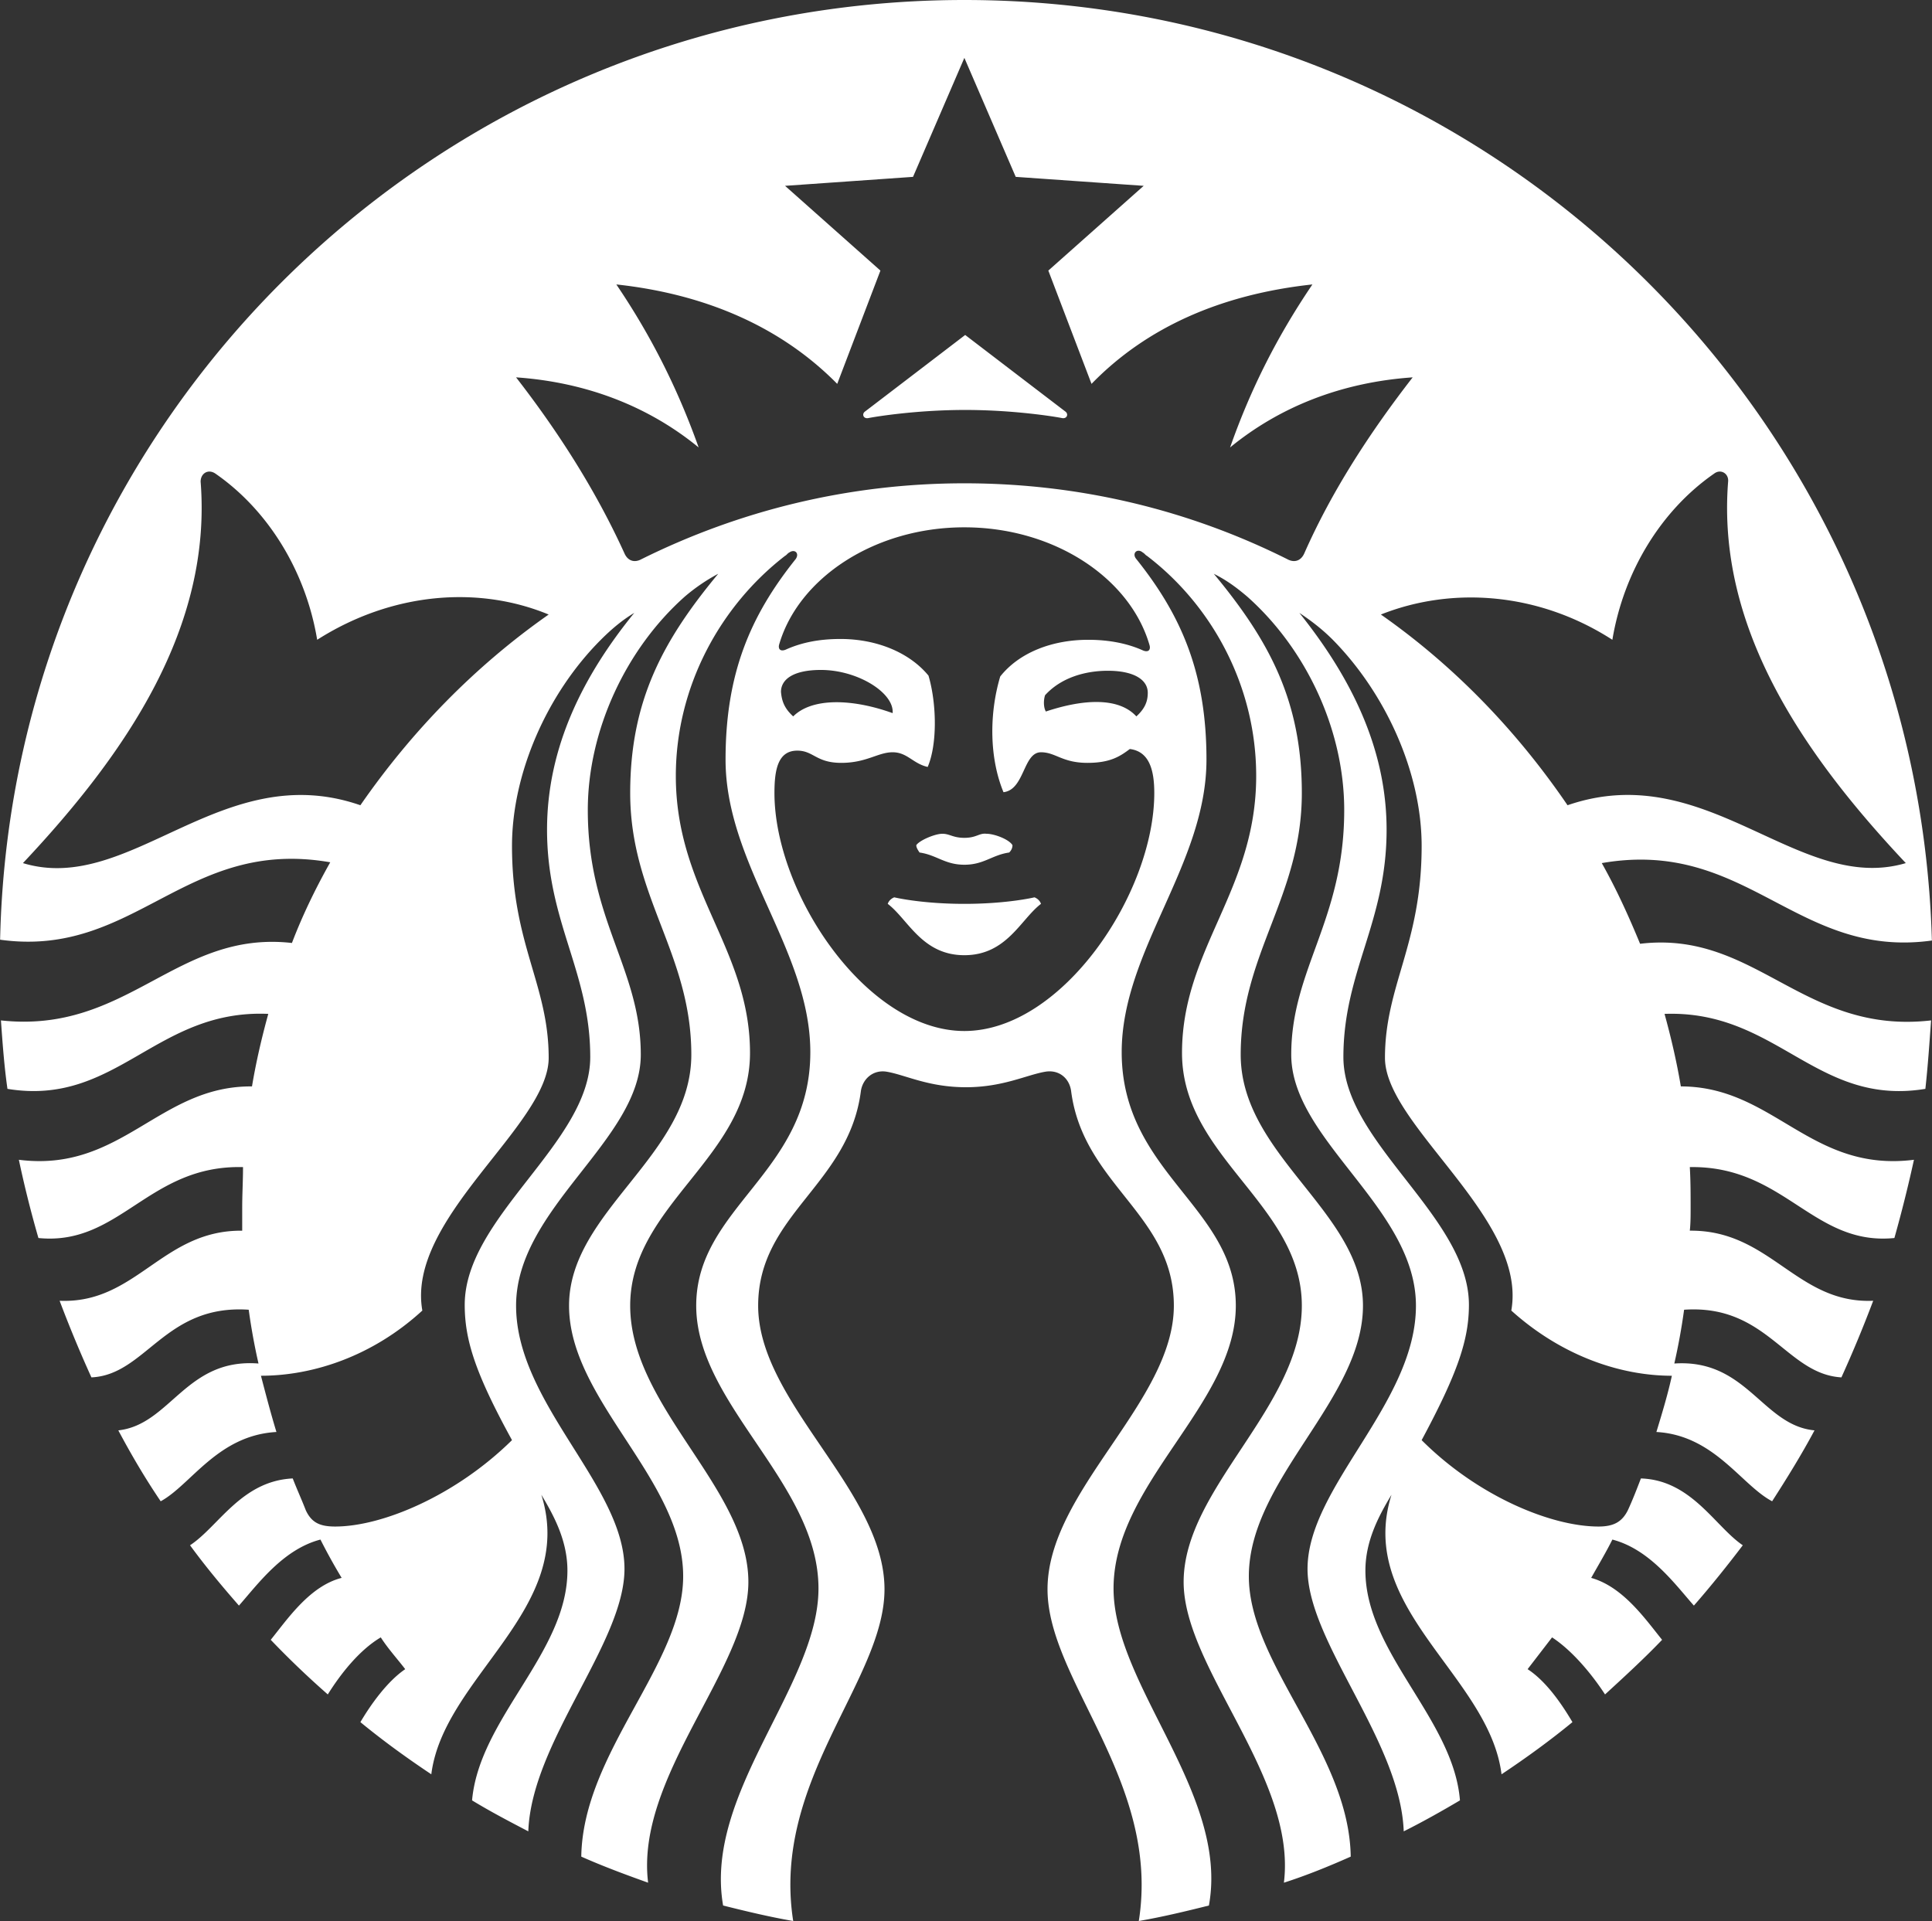 <svg xmlns="http://www.w3.org/2000/svg" width="2500" height="2486" fill="none"><rect width="100%" height="100%" fill="#333333" stroke="none"/><g clip-path="url(#a)"><path fill="#fff" d="M1374.46 541.072c-10.54-2.107-63.28-10.544-125.51-10.544-62.23 0-114.97 8.437-125.52 10.553-6.33 1.049-8.43-5.281-4.22-8.437 4.22-3.165 129.74-99.154 129.74-99.154s125.51 95.989 129.73 99.154c4.22 3.156 2.11 9.476-4.22 8.428Zm-217.28 620.188s-6.33 2.11-8.44 8.44c26.37 20.03 44.31 66.44 99.15 66.44 54.83 0 72.78-46.41 99.14-66.44-2.1-6.33-8.43-8.44-8.43-8.44s-34.81 8.44-90.7 8.44c-55.9 0-90.72-8.44-90.72-8.44Zm90.71-77c-14.77 0-18.99-5.27-28.48-5.27-9.49 0-29.53 8.43-33.74 14.76 0 3.17 2.1 6.33 4.21 9.5 22.16 3.16 32.7 15.82 58.01 15.82 25.32 0 35.86-12.66 58.01-15.82 3.16-3.17 4.22-6.33 4.22-9.5-4.21-7.37-23.2-14.76-33.75-14.76-9.49-1.05-12.66 5.27-28.48 5.27Zm1250.92 236.27c-2.12 29.52-4.23 60.11-7.39 88.59-141.34 23.2-191.96-102.31-337.51-97.03 8.43 30.58 15.81 62.22 21.09 93.86 120.24 0 167.7 111.81 301.65 94.94-7.44 33.99-15.88 67.75-25.31 101.25-105.47 10.54-142.39-93.88-264.73-91.77 1.05 17.93 1.05 34.82 1.05 52.74 0 9.49 0 20.05-1.05 29.53 104.41-1.05 138.16 94.93 237.3 90.71a1632.414 1632.414 0 0 1-41.13 99.14c-71.72-4.21-95.98-94.92-203.56-87.54a804.51 804.51 0 0 1-12.66 69.61c93.87-6.33 113.92 80.17 181.41 86.5-16.87 31.64-35.85 62.22-54.84 91.75-40.08-21.09-74.88-85.42-149.77-89.65 7.38-24.26 14.76-48.51 20.03-72.77-67.49 0-143.43-26.37-207.77-84.38 21.1-119.18-163.48-239.43-163.48-326.97 0-93.87 47.46-146.61 47.46-274.23 0-94.928-46.41-197.238-114.97-266.849-13.71-13.708-27.43-24.252-43.24-34.805 63.28 79.106 112.85 171.92 112.85 280.564 0 120.24-55.9 183.52-55.9 294.26 0 110.75 162.43 206.73 162.43 320.64 0 45.35-14.76 88.6-61.17 175.09 72.78 72.77 167.7 111.8 228.87 111.8 20.04 0 30.59-6.33 37.98-21.1 6.32-13.7 11.59-27.41 16.87-41.13 65.39 2.11 95.98 62.23 131.84 86.49-20.03 26.36-41.14 52.74-63.28 78.05-24.26-27.43-56.96-72.78-105.48-85.44-8.43 16.88-17.93 32.7-27.42 49.58 41.13 11.6 69.62 52.73 91.76 80.16-23.2 24.25-48.51 47.47-73.83 70.67-15.82-24.26-41.14-55.9-68.55-73.83l-31.65 41.13c24.26 15.82 44.31 45.35 58.01 68.55-29.53 24.27-60.12 46.41-91.76 67.51-15.82-127.62-188.8-214.11-142.39-361.77-15.82 26.36-33.75 59.06-33.75 98.09 0 106.52 113.92 191.96 122.35 297.43-23.2 13.7-47.46 27.42-72.77 40.08-4.23-117.07-124.47-244.69-124.47-339.62 0-106.53 140.28-214.11 140.28-340.68s-161.36-214.11-161.36-324.86 68.55-174.03 68.55-316.41c0-104.421-49.57-208.847-125.51-276.351-13.71-11.602-26.37-21.087-43.25-29.524 71.72 86.484 113.91 164.532 113.91 283.715 0 133.95-79.1 207.78-79.1 338.57 0 130.78 158.21 203.57 158.21 324.86 0 121.29-147.67 224.66-147.67 350.17 0 113.91 129.74 227.82 131.84 362.83-28.47 12.66-56.95 24.25-86.48 33.75 16.87-136.06-129.74-277.39-129.74-389.2 0-121.29 152.94-226.77 152.94-357.55 0-130.79-155.04-191.96-155.04-326.97 0-135.01 95.98-209.89 95.98-358.61 0-116.013-56.95-220.439-141.34-284.769-2.11-1.058-3.16-3.165-5.27-4.223-7.38-6.33-14.77 1.058-8.44 8.437 59.07 73.834 90.71 148.717 90.71 259.463 0 136.062-109.69 246.812-109.69 378.642 0 156.11 147.66 200.41 147.66 328.03 0 127.62-158.21 229.93-158.21 365.99 0 125.52 149.77 265.79 123.4 410.29-29.53 7.38-60.11 14.77-90.71 20.04 28.48-180.36-118.12-311.14-118.12-429.28 0-127.62 163.47-242.59 163.47-367.04 0-118.14-117.06-156.11-132.89-277.39-2.1-16.88-15.82-28.48-33.74-25.32-24.27 4.22-54.86 20.03-102.32 20.03-48.52 0-78.04-15.81-102.3-20.03-17.94-3.16-31.65 9.49-33.76 25.32-15.82 121.28-132.892 159.25-132.892 277.39 0 125.51 163.482 239.42 163.482 367.04 0 118.14-146.609 247.86-118.13 429.28-30.586-5.27-61.177-12.66-90.701-20.04-25.32-145.55 123.401-284.77 123.401-410.29 0-136.06-158.216-238.36-158.216-365.99 0-127.62 147.666-171.92 147.666-328.03 0-131.83-109.686-242.58-109.686-378.642 0-110.746 31.631-185.629 90.696-259.463 5.27-7.379-1.05-13.709-8.44-8.437-2.1 1.058-3.16 3.165-5.27 4.223-83.326 64.339-141.335 168.756-141.335 284.769 0 148.72 95.989 223.6 95.989 358.61 0 135.01-155.047 196.18-155.047 326.97 0 130.78 152.931 236.26 152.931 357.55 0 111.8-146.61 252.08-129.727 389.2-29.534-10.55-58.009-21.1-86.494-33.75 2.116-135.01 131.843-248.92 131.843-362.83 0-125.51-147.668-227.82-147.668-350.17 0-122.35 158.221-194.08 158.221-324.86 0-130.79-79.096-204.62-79.096-338.57 0-119.183 42.184-197.231 113.911-283.715a241.122 241.122 0 0 0-43.252 29.524c-75.941 67.504-125.513 172.988-125.513 276.351 0 142.38 68.562 205.67 68.562 316.41 0 110.75-161.367 198.29-161.367 324.86 0 126.57 140.271 233.09 140.271 340.68 0 95.97-120.242 223.6-124.455 339.62-24.262-12.66-48.524-25.32-72.776-40.08 9.485-106.53 123.397-190.91 123.397-297.43 0-39.03-17.923-71.73-33.748-98.09 46.407 147.66-126.571 235.21-142.386 361.77-31.65-21.1-62.233-43.24-91.766-67.51 13.718-23.2 34.805-52.73 58.009-68.55-10.544-13.72-22.146-26.37-31.641-41.13-28.475 16.87-52.737 48.51-68.552 73.83a1169.11 1169.11 0 0 1-73.834-70.67c22.145-27.43 50.63-69.61 91.765-80.16a744.955 744.955 0 0 1-27.426-49.58c-48.514 12.66-81.213 58.01-105.475 85.44-22.145-25.32-43.242-50.63-63.281-78.05 36.913-24.26 66.446-83.33 132.892-86.49 5.272 13.72 11.602 27.43 16.874 41.13 7.388 15.83 17.931 21.1 37.98 21.1 61.164 0 156.095-40.08 228.871-111.8-47.466-86.49-61.174-129.73-61.174-175.09 0-113.91 162.425-209.89 162.425-320.64 0-110.74-55.902-174.02-55.902-294.26 0-108.644 48.524-201.458 112.863-280.564-15.825 9.495-29.534 21.097-43.243 34.805-69.62 69.611-114.969 172.979-114.969 266.849 0 127.62 47.465 179.3 47.465 274.23 0 87.54-184.58 207.79-163.483 326.97-64.339 59.07-141.338 84.37-208.842 84.37 6.33 24.27 12.66 48.52 20.038 72.78-75.941 4.23-110.746 68.56-149.765 89.66-20.039-29.54-37.98-60.12-54.844-91.76 67.494-7.39 87.542-93.88 181.406-86.5-5.239-23-9.463-46.23-12.66-69.61-108.63-7.38-132.892 84.38-203.552 87.54a1630.937 1630.937 0 0 1-41.135-99.14c99.144 4.22 132.892-91.76 236.259-90.7v-29.54c0-17.92 1.049-34.81 1.049-52.74-122.348-3.15-159.26 102.32-264.735 91.77a1421.103 1421.103 0 0 1-25.32-101.25c132.901 16.87 181.425-95.99 301.666-94.94 5.272-31.64 12.651-63.28 21.088-93.87-145.552-6.33-196.183 120.24-337.511 97.04-4.223-29.53-6.33-59.07-8.437-88.59 164.532 17.92 226.764-117.08 376.539-100.2 13.7-35.87 30.583-70.67 49.573-104.42-187.755-32.7-252.094 124.45-427.18 100.19C14.913 541.081 568.645 0 1247.89 0c680.3 0 1232.98 541.072 1251.97 1217.15-175.09 24.27-239.43-132.89-427.16-100.19 18.98 33.75 34.8 68.56 49.57 104.41 149.76-17.92 210.94 118.14 376.54 99.16ZM709.973 795.272c-91.756-37.98-203.56-28.485-299.54 32.689-14.767-88.591-63.281-167.697-131.834-215.162-9.495-6.33-18.99 0-18.99 10.543 14.767 187.746-94.921 350.171-229.929 493.618 139.222 42.19 257.356-137.117 436.655-74.88 66.446-95.994 148.708-180.362 243.638-246.808ZM1247.89 682.41c-116.02 0-214.11 65.397-239.43 150.833-2.1 6.33 1.06 10.543 8.45 7.378 21.09-9.495 44.29-13.708 70.67-13.708 47.46 0 89.65 17.931 113.9 47.455 10.56 35.864 11.6 88.601-1.05 118.135-18.99-4.223-26.37-18.99-45.35-18.99s-33.75 13.718-66.45 13.718c-32.69 0-35.86-15.825-56.96-15.825-25.31 0-29.53 25.32-29.53 54.844 0 129.74 119.19 307.99 245.75 307.99s245.75-178.25 245.75-307.99c0-29.533-6.33-53.786-31.64-56.951-12.66 9.495-25.32 17.932-54.84 17.932-32.7 0-41.14-13.718-60.13-13.718-23.2 0-21.08 48.527-48.51 51.677-17.93-43.231-18.99-100.191-4.22-149.763 24.26-30.583 66.45-47.466 113.91-47.466 25.32 0 49.57 4.223 70.67 13.718 7.39 3.165 10.55-1.058 8.43-7.388-25.31-86.484-123.39-151.881-239.42-151.881Zm185.64 185.638c-28.48 0-60.13 8.437-81.21 31.64-2.12 6.33-2.12 15.816 1.04 21.088 50.63-16.874 94.93-17.923 117.08 6.33 11.6-10.544 14.77-20.029 14.77-30.583 0-16.873-17.93-28.475-51.68-28.475Zm-407.13 59.058c24.26-24.253 75.94-23.204 128.67-4.214 2.11-26.369-45.34-55.902-92.81-55.902-34.81 0-51.68 11.602-51.68 28.475 1.05 11.602 4.21 21.088 15.82 31.641ZM1828 488.344c-91.77 6.33-171.92 37.97-236.26 90.698 27.42-78.038 62.22-145.552 106.52-210.94-117.07 12.66-214.11 54.845-285.83 128.679l-55.9-146.61 123.4-109.688-165.59-11.602-66.45-153.998-66.45 153.998-165.59 11.602 123.41 109.688-55.9 146.61c-71.73-72.776-168.758-116.019-285.835-128.679 44.301 65.388 79.106 133.95 106.524 210.949-64.339-52.737-144.494-84.377-236.26-90.707 54.844 70.669 103.358 146.6 140.28 227.822 4.223 9.486 12.66 12.66 22.155 7.379 125.513-62.232 266.846-98.086 417.666-98.086 149.77 0 291.11 34.805 417.68 98.086 9.49 5.272 17.93 2.107 22.15-7.379 35.85-81.222 85.43-157.163 140.28-227.822Zm200.39 553.736c180.36-62.237 298.5 116.01 437.71 74.88-135-143.447-244.7-305.872-229.92-493.618 1.05-10.543-9.5-16.873-17.93-10.543-68.57 47.465-117.08 126.571-131.85 215.162-94.92-61.174-206.72-69.611-299.54-32.689 94.92 66.446 176.14 150.824 241.53 246.808"/></g><defs><clipPath id="a"><path fill="#fff" d="M0 0h2500v2486H0z"/></clipPath></defs></svg>